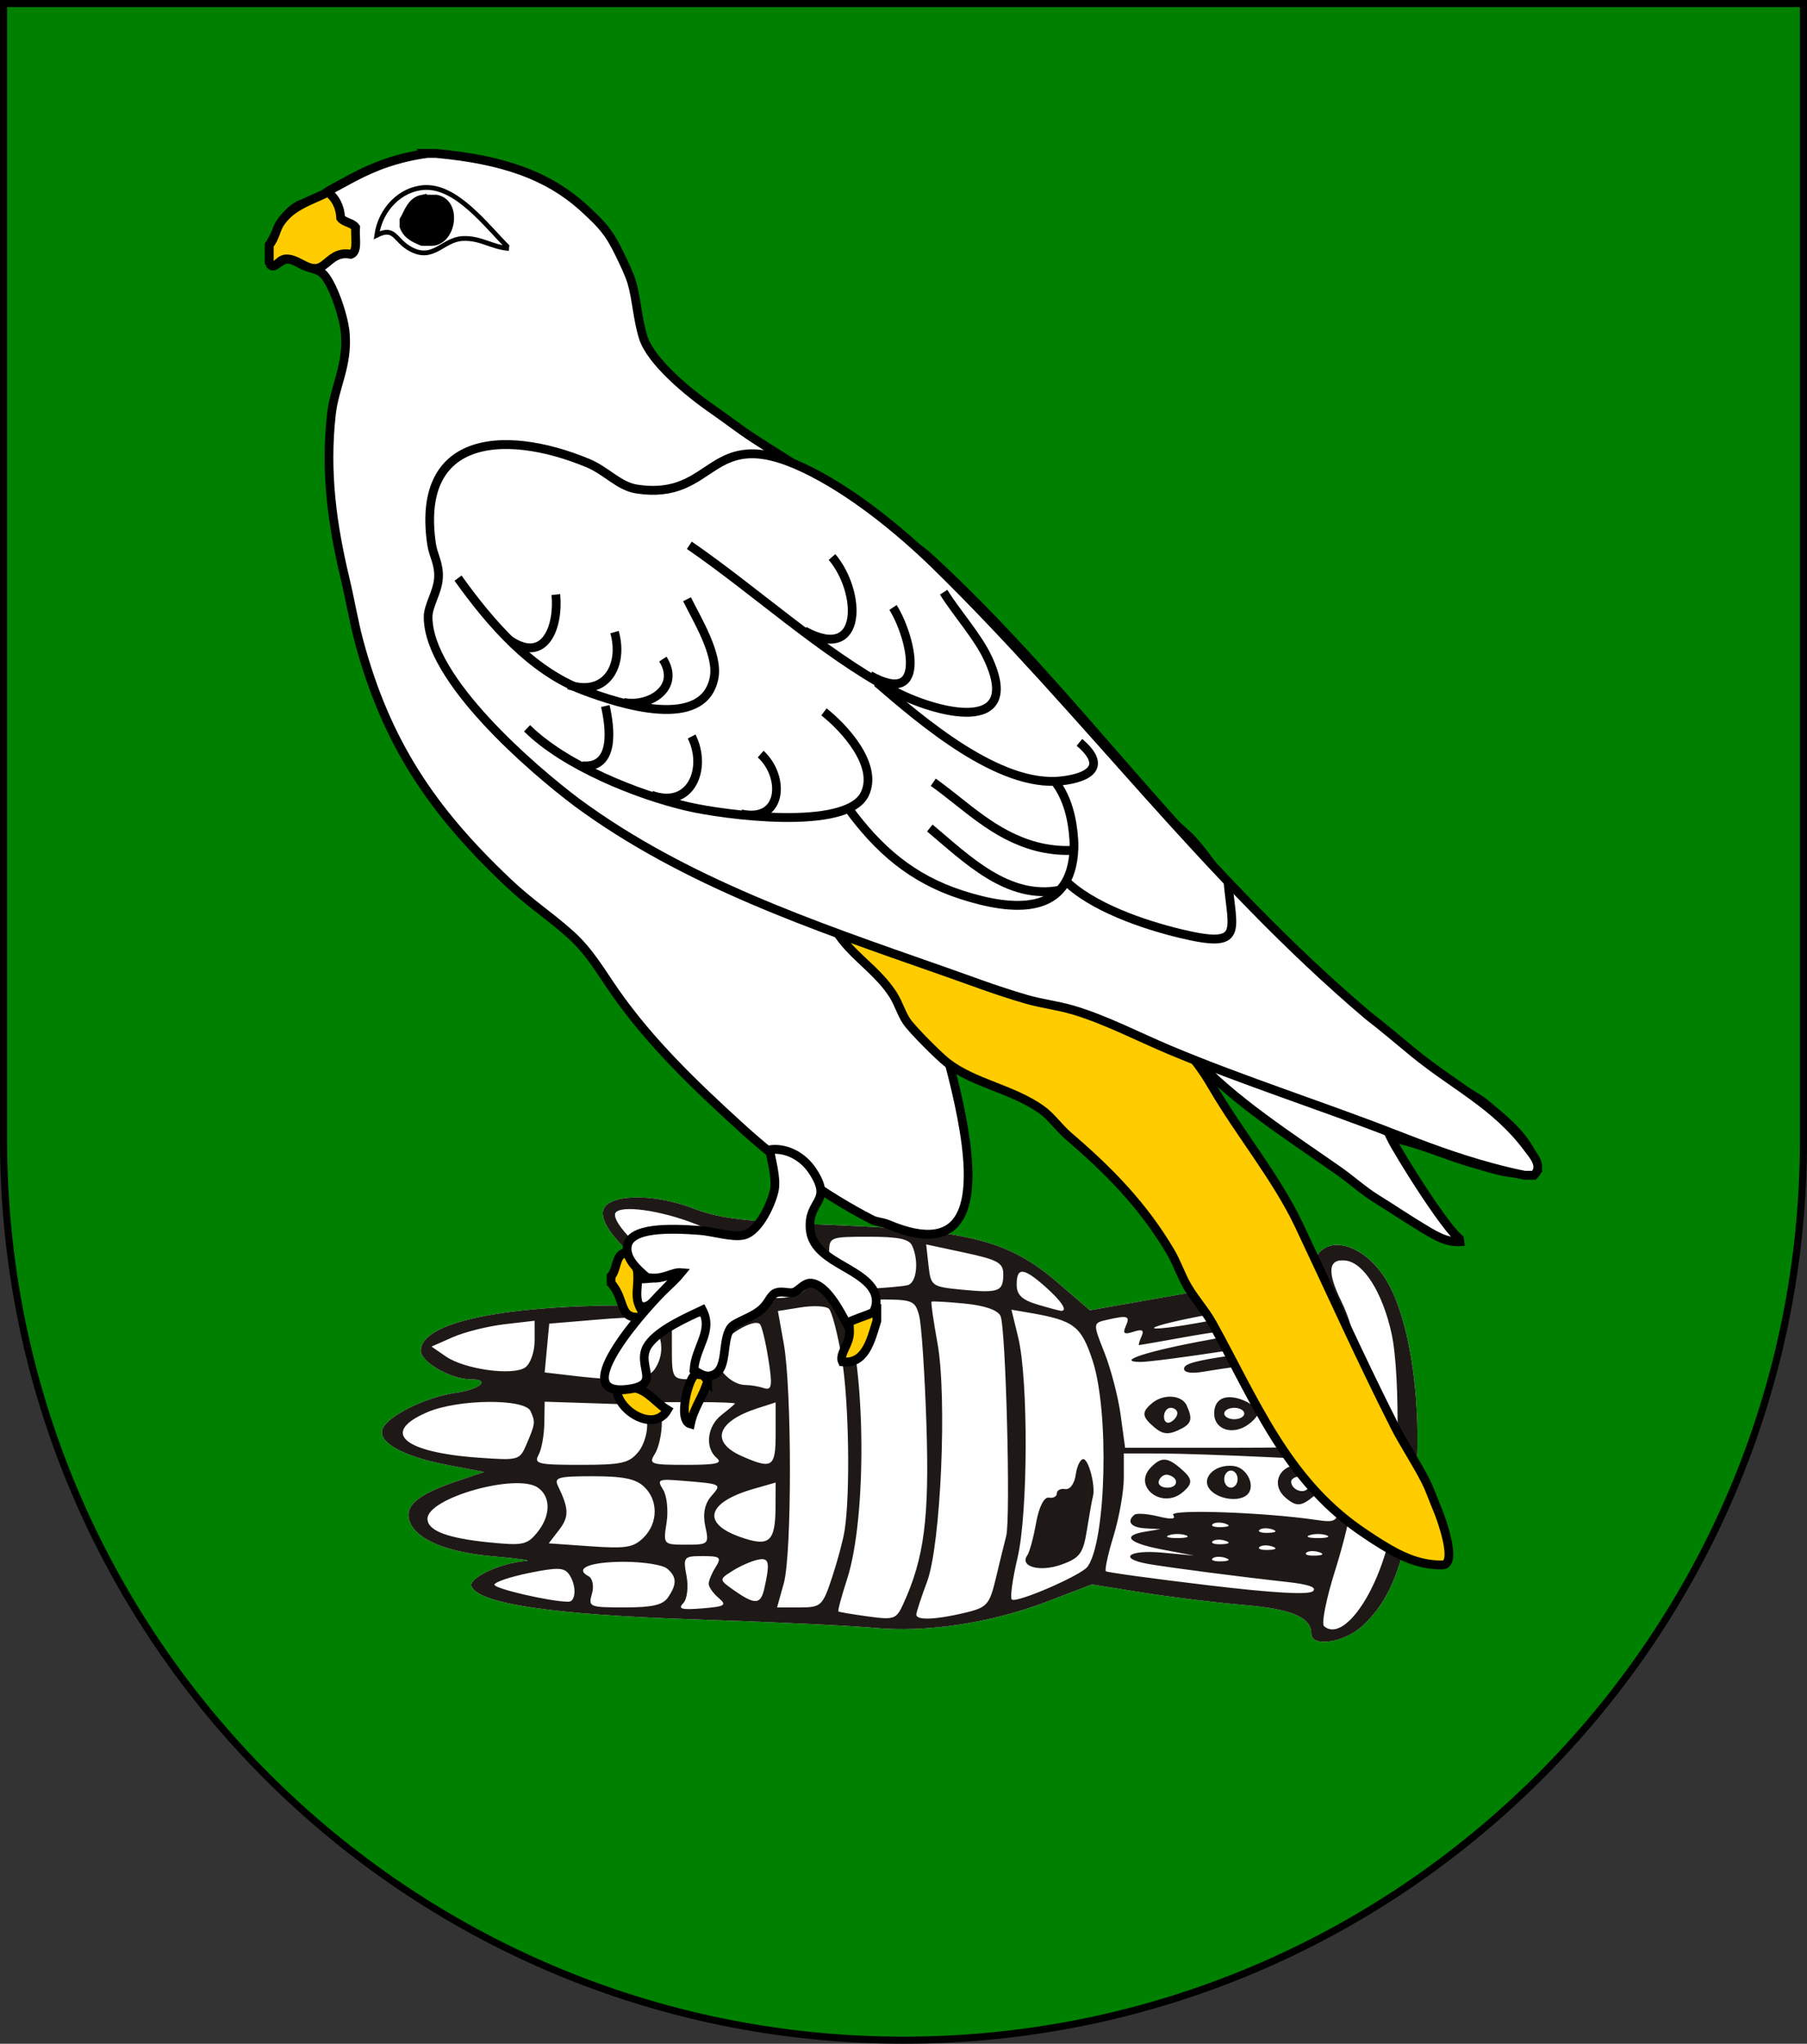 <?xml version="1.0" encoding="UTF-8" standalone="no"?>
<!-- Created with Inkscape (http://www.inkscape.org/) -->

<svg
   xmlns:dc="http://purl.org/dc/elements/1.1/"
   xmlns:cc="http://creativecommons.org/ns#"
   xmlns:rdf="http://www.w3.org/1999/02/22-rdf-syntax-ns#"
   xmlns:svg="http://www.w3.org/2000/svg"
   xmlns="http://www.w3.org/2000/svg"
   xmlns:sodipodi="http://sodipodi.sourceforge.net/DTD/sodipodi-0.dtd"
   xmlns:inkscape="http://www.inkscape.org/namespaces/inkscape"
   width="763"
   height="863"
   id="svg2"
   version="1.1"
   inkscape:version="0.92.4 (5da689c313, 2019-01-14)"
   sodipodi:docname="Falkenritter_Orden.svg">
  <rect width="100%" height="100%" fill="#333333" stroke="none"/>
  <defs
     id="defs4">
    <inkscape:perspective
       sodipodi:type="inkscape:persp3d"
       inkscape:vp_x="0 : 526.18109 : 1"
       inkscape:vp_y="0 : 1000 : 0"
       inkscape:vp_z="744.09448 : 526.18109 : 1"
       inkscape:persp3d-origin="372.04724 : 350.78739 : 1"
       id="perspective10" />
    <inkscape:perspective
       id="perspective2828"
       inkscape:persp3d-origin="0.5 : 0.33333333 : 1"
       inkscape:vp_z="1 : 0.5 : 1"
       inkscape:vp_y="0 : 1000 : 0"
       inkscape:vp_x="0 : 0.5 : 1"
       sodipodi:type="inkscape:persp3d" />
    <inkscape:perspective
       id="perspective2828-7"
       inkscape:persp3d-origin="0.5 : 0.33333333 : 1"
       inkscape:vp_z="1 : 0.5 : 1"
       inkscape:vp_y="0 : 1000 : 0"
       inkscape:vp_x="0 : 0.5 : 1"
       sodipodi:type="inkscape:persp3d" />
    <inkscape:perspective
       id="perspective3640"
       inkscape:persp3d-origin="0.5 : 0.33333333 : 1"
       inkscape:vp_z="1 : 0.5 : 1"
       inkscape:vp_y="0 : 1000 : 0"
       inkscape:vp_x="0 : 0.5 : 1"
       sodipodi:type="inkscape:persp3d" />
    <inkscape:perspective
       id="perspective3670"
       inkscape:persp3d-origin="0.5 : 0.33333333 : 1"
       inkscape:vp_z="1 : 0.5 : 1"
       inkscape:vp_y="0 : 1000 : 0"
       inkscape:vp_x="0 : 0.5 : 1"
       sodipodi:type="inkscape:persp3d" />
    <inkscape:perspective
       id="perspective3693"
       inkscape:persp3d-origin="0.5 : 0.33333333 : 1"
       inkscape:vp_z="1 : 0.5 : 1"
       inkscape:vp_y="0 : 1000 : 0"
       inkscape:vp_x="0 : 0.5 : 1"
       sodipodi:type="inkscape:persp3d" />
    <inkscape:perspective
       id="perspective3720"
       inkscape:persp3d-origin="0.5 : 0.33333333 : 1"
       inkscape:vp_z="1 : 0.5 : 1"
       inkscape:vp_y="0 : 1000 : 0"
       inkscape:vp_x="0 : 0.5 : 1"
       sodipodi:type="inkscape:persp3d" />
    <inkscape:perspective
       id="perspective3747"
       inkscape:persp3d-origin="0.5 : 0.33333333 : 1"
       inkscape:vp_z="1 : 0.5 : 1"
       inkscape:vp_y="0 : 1000 : 0"
       inkscape:vp_x="0 : 0.5 : 1"
       sodipodi:type="inkscape:persp3d" />
    <inkscape:perspective
       id="perspective3763"
       inkscape:persp3d-origin="0.5 : 0.33333333 : 1"
       inkscape:vp_z="1 : 0.5 : 1"
       inkscape:vp_y="0 : 1000 : 0"
       inkscape:vp_x="0 : 0.5 : 1"
       sodipodi:type="inkscape:persp3d" />
    <inkscape:perspective
       id="perspective3792"
       inkscape:persp3d-origin="0.5 : 0.33333333 : 1"
       inkscape:vp_z="1 : 0.5 : 1"
       inkscape:vp_y="0 : 1000 : 0"
       inkscape:vp_x="0 : 0.5 : 1"
       sodipodi:type="inkscape:persp3d" />
    <inkscape:perspective
       id="perspective3814"
       inkscape:persp3d-origin="0.5 : 0.33333333 : 1"
       inkscape:vp_z="1 : 0.5 : 1"
       inkscape:vp_y="0 : 1000 : 0"
       inkscape:vp_x="0 : 0.5 : 1"
       sodipodi:type="inkscape:persp3d" />
    <inkscape:perspective
       id="perspective3841"
       inkscape:persp3d-origin="0.5 : 0.33333333 : 1"
       inkscape:vp_z="1 : 0.5 : 1"
       inkscape:vp_y="0 : 1000 : 0"
       inkscape:vp_x="0 : 0.5 : 1"
       sodipodi:type="inkscape:persp3d" />
    <inkscape:perspective
       id="perspective3841-5"
       inkscape:persp3d-origin="0.5 : 0.33333333 : 1"
       inkscape:vp_z="1 : 0.5 : 1"
       inkscape:vp_y="0 : 1000 : 0"
       inkscape:vp_x="0 : 0.5 : 1"
       sodipodi:type="inkscape:persp3d" />
    <inkscape:perspective
       id="perspective3872"
       inkscape:persp3d-origin="0.5 : 0.33333333 : 1"
       inkscape:vp_z="1 : 0.5 : 1"
       inkscape:vp_y="0 : 1000 : 0"
       inkscape:vp_x="0 : 0.5 : 1"
       sodipodi:type="inkscape:persp3d" />
    <inkscape:perspective
       id="perspective3898"
       inkscape:persp3d-origin="0.5 : 0.33333333 : 1"
       inkscape:vp_z="1 : 0.5 : 1"
       inkscape:vp_y="0 : 1000 : 0"
       inkscape:vp_x="0 : 0.5 : 1"
       sodipodi:type="inkscape:persp3d" />
    <inkscape:perspective
       id="perspective3920"
       inkscape:persp3d-origin="0.5 : 0.33333333 : 1"
       inkscape:vp_z="1 : 0.5 : 1"
       inkscape:vp_y="0 : 1000 : 0"
       inkscape:vp_x="0 : 0.5 : 1"
       sodipodi:type="inkscape:persp3d" />
    <inkscape:perspective
       id="perspective2860"
       inkscape:persp3d-origin="0.5 : 0.33333333 : 1"
       inkscape:vp_z="1 : 0.5 : 1"
       inkscape:vp_y="0 : 1000 : 0"
       inkscape:vp_x="0 : 0.5 : 1"
       sodipodi:type="inkscape:persp3d" />
    <inkscape:perspective
       id="perspective3672"
       inkscape:persp3d-origin="0.5 : 0.33333333 : 1"
       inkscape:vp_z="1 : 0.5 : 1"
       inkscape:vp_y="0 : 1000 : 0"
       inkscape:vp_x="0 : 0.5 : 1"
       sodipodi:type="inkscape:persp3d" />
    <inkscape:perspective
       id="perspective3695"
       inkscape:persp3d-origin="0.5 : 0.33333333 : 1"
       inkscape:vp_z="1 : 0.5 : 1"
       inkscape:vp_y="0 : 1000 : 0"
       inkscape:vp_x="0 : 0.5 : 1"
       sodipodi:type="inkscape:persp3d" />
    <inkscape:perspective
       id="perspective3261"
       inkscape:persp3d-origin="0.5 : 0.33333333 : 1"
       inkscape:vp_z="1 : 0.5 : 1"
       inkscape:vp_y="0 : 1000 : 0"
       inkscape:vp_x="0 : 0.5 : 1"
       sodipodi:type="inkscape:persp3d" />
    <inkscape:perspective
       id="perspective2828-1"
       inkscape:persp3d-origin="0.5 : 0.33333333 : 1"
       inkscape:vp_z="1 : 0.5 : 1"
       inkscape:vp_y="0 : 1000 : 0"
       inkscape:vp_x="0 : 0.5 : 1"
       sodipodi:type="inkscape:persp3d" />
    <inkscape:perspective
       id="perspective3652"
       inkscape:persp3d-origin="0.5 : 0.33333333 : 1"
       inkscape:vp_z="1 : 0.5 : 1"
       inkscape:vp_y="0 : 1000 : 0"
       inkscape:vp_x="0 : 0.5 : 1"
       sodipodi:type="inkscape:persp3d" />
    <inkscape:perspective
       id="perspective3652-2"
       inkscape:persp3d-origin="0.5 : 0.33333333 : 1"
       inkscape:vp_z="1 : 0.5 : 1"
       inkscape:vp_y="0 : 1000 : 0"
       inkscape:vp_x="0 : 0.5 : 1"
       sodipodi:type="inkscape:persp3d" />
    <inkscape:perspective
       id="perspective3652-5"
       inkscape:persp3d-origin="0.5 : 0.33333333 : 1"
       inkscape:vp_z="1 : 0.5 : 1"
       inkscape:vp_y="0 : 1000 : 0"
       inkscape:vp_x="0 : 0.5 : 1"
       sodipodi:type="inkscape:persp3d" />
    <inkscape:perspective
       id="perspective3727"
       inkscape:persp3d-origin="0.5 : 0.33333333 : 1"
       inkscape:vp_z="1 : 0.5 : 1"
       inkscape:vp_y="0 : 1000 : 0"
       inkscape:vp_x="0 : 0.5 : 1"
       sodipodi:type="inkscape:persp3d" />
    <inkscape:perspective
       id="perspective3843"
       inkscape:persp3d-origin="0.5 : 0.33333333 : 1"
       inkscape:vp_z="1 : 0.5 : 1"
       inkscape:vp_y="0 : 1000 : 0"
       inkscape:vp_x="0 : 0.5 : 1"
       sodipodi:type="inkscape:persp3d" />
    <inkscape:perspective
       id="perspective3970"
       inkscape:persp3d-origin="0.5 : 0.33333333 : 1"
       inkscape:vp_z="1 : 0.5 : 1"
       inkscape:vp_y="0 : 1000 : 0"
       inkscape:vp_x="0 : 0.5 : 1"
       sodipodi:type="inkscape:persp3d" />
    <inkscape:perspective
       id="perspective4007"
       inkscape:persp3d-origin="0.5 : 0.33333333 : 1"
       inkscape:vp_z="1 : 0.5 : 1"
       inkscape:vp_y="0 : 1000 : 0"
       inkscape:vp_x="0 : 0.5 : 1"
       sodipodi:type="inkscape:persp3d" />
    <inkscape:perspective
       id="perspective4062"
       inkscape:persp3d-origin="0.5 : 0.33333333 : 1"
       inkscape:vp_z="1 : 0.5 : 1"
       inkscape:vp_y="0 : 1000 : 0"
       inkscape:vp_x="0 : 0.5 : 1"
       sodipodi:type="inkscape:persp3d" />
    <inkscape:perspective
       id="perspective4153"
       inkscape:persp3d-origin="0.5 : 0.33333333 : 1"
       inkscape:vp_z="1 : 0.5 : 1"
       inkscape:vp_y="0 : 1000 : 0"
       inkscape:vp_x="0 : 0.5 : 1"
       sodipodi:type="inkscape:persp3d" />
    <inkscape:perspective
       id="perspective4316"
       inkscape:persp3d-origin="0.5 : 0.33333333 : 1"
       inkscape:vp_z="1 : 0.5 : 1"
       inkscape:vp_y="0 : 1000 : 0"
       inkscape:vp_x="0 : 0.5 : 1"
       sodipodi:type="inkscape:persp3d" />
    <inkscape:perspective
       id="perspective4316-9"
       inkscape:persp3d-origin="0.5 : 0.33333333 : 1"
       inkscape:vp_z="1 : 0.5 : 1"
       inkscape:vp_y="0 : 1000 : 0"
       inkscape:vp_x="0 : 0.5 : 1"
       sodipodi:type="inkscape:persp3d" />
    <inkscape:perspective
       id="perspective2898"
       inkscape:persp3d-origin="0.5 : 0.33333333 : 1"
       inkscape:vp_z="1 : 0.5 : 1"
       inkscape:vp_y="0 : 1000 : 0"
       inkscape:vp_x="0 : 0.5 : 1"
       sodipodi:type="inkscape:persp3d" />
    <inkscape:perspective
       id="perspective3337"
       inkscape:persp3d-origin="0.5 : 0.33333333 : 1"
       inkscape:vp_z="1 : 0.5 : 1"
       inkscape:vp_y="0 : 1000 : 0"
       inkscape:vp_x="0 : 0.5 : 1"
       sodipodi:type="inkscape:persp3d" />
    <inkscape:perspective
       id="perspective3373"
       inkscape:persp3d-origin="0.5 : 0.33333333 : 1"
       inkscape:vp_z="1 : 0.5 : 1"
       inkscape:vp_y="0 : 1000 : 0"
       inkscape:vp_x="0 : 0.5 : 1"
       sodipodi:type="inkscape:persp3d" />
    <inkscape:perspective
       id="perspective3191"
       inkscape:persp3d-origin="0.5 : 0.33333333 : 1"
       inkscape:vp_z="1 : 0.5 : 1"
       inkscape:vp_y="0 : 1000 : 0"
       inkscape:vp_x="0 : 0.5 : 1"
       sodipodi:type="inkscape:persp3d" />
    <inkscape:perspective
       id="perspective3606"
       inkscape:persp3d-origin="0.5 : 0.33333333 : 1"
       inkscape:vp_z="1 : 0.5 : 1"
       inkscape:vp_y="0 : 1000 : 0"
       inkscape:vp_x="0 : 0.5 : 1"
       sodipodi:type="inkscape:persp3d" />
    <inkscape:perspective
       id="perspective5054"
       inkscape:persp3d-origin="0.5 : 0.33333333 : 1"
       inkscape:vp_z="1 : 0.5 : 1"
       inkscape:vp_y="0 : 1000 : 0"
       inkscape:vp_x="0 : 0.5 : 1"
       sodipodi:type="inkscape:persp3d" />
    <inkscape:perspective
       id="perspective5466"
       inkscape:persp3d-origin="0.5 : 0.33333333 : 1"
       inkscape:vp_z="1 : 0.5 : 1"
       inkscape:vp_y="0 : 1000 : 0"
       inkscape:vp_x="0 : 0.5 : 1"
       sodipodi:type="inkscape:persp3d" />
    <inkscape:perspective
       id="perspective5466-3"
       inkscape:persp3d-origin="0.5 : 0.33333333 : 1"
       inkscape:vp_z="1 : 0.5 : 1"
       inkscape:vp_y="0 : 1000 : 0"
       inkscape:vp_x="0 : 0.5 : 1"
       sodipodi:type="inkscape:persp3d" />
    <inkscape:perspective
       id="perspective6147"
       inkscape:persp3d-origin="0.5 : 0.33333333 : 1"
       inkscape:vp_z="1 : 0.5 : 1"
       inkscape:vp_y="0 : 1000 : 0"
       inkscape:vp_x="0 : 0.5 : 1"
       sodipodi:type="inkscape:persp3d" />
    <inkscape:perspective
       id="perspective6821"
       inkscape:persp3d-origin="0.5 : 0.33333333 : 1"
       inkscape:vp_z="1 : 0.5 : 1"
       inkscape:vp_y="0 : 1000 : 0"
       inkscape:vp_x="0 : 0.5 : 1"
       sodipodi:type="inkscape:persp3d" />
  </defs>
  <sodipodi:namedview
     id="base"
     pagecolor="#ffffff"
     bordercolor="#666666"
     borderopacity="1.0"
     inkscape:pageopacity="0.0"
     inkscape:pageshadow="2"
     inkscape:zoom="0.7"
     inkscape:cx="744.38692"
     inkscape:cy="488.17149"
     inkscape:document-units="px"
     inkscape:current-layer="g4882"
     showgrid="true"
     inkscape:window-width="1920"
     inkscape:window-height="1001"
     inkscape:window-x="-9"
     inkscape:window-y="-9"
     inkscape:window-maximized="1"
     inkscape:snap-bbox="true"
     inkscape:bbox-paths="true"
     inkscape:bbox-nodes="true"
     inkscape:snap-bbox-midpoints="true"
     inkscape:snap-bbox-edge-midpoints="true"
     inkscape:object-paths="true"
     inkscape:snap-intersection-paths="true"
     inkscape:object-nodes="true"
     inkscape:snap-smooth-nodes="true"
     inkscape:snap-midpoints="true"
     inkscape:snap-center="true"
     inkscape:snap-object-midpoints="true"
     inkscape:snap-text-baseline="true"
     inkscape:snap-page="true">
    <inkscape:grid
       type="xygrid"
       id="grid2816"
       empspacing="5"
       visible="true"
       enabled="true"
       snapvisiblegridlinesonly="true" />
  </sodipodi:namedview>
  <g
     inkscape:label="Ebene 1"
     inkscape:groupmode="layer"
     id="layer1"
     transform="translate(-1.644,-192.036)">
    <path
       style="fill:#008000;fill-opacity:1;stroke:#000000;stroke-width:3;stroke-miterlimit:4;stroke-opacity:1;stroke-dasharray:none"
       d="m 3.144,193.536 0,480 c 0,209.868 170.132,380 380,380 209.868,0 380,-170.132 380,-380 l 0,-480 -760,0 z"
       id="path2850" />
    <g
       style="display:inline"
       id="g12924"
       transform="matrix(1.739,0,0,1.356,-126.135,501.497)">
      <g
         style="display:inline"
         inkscape:label="Fond écu"
         id="layer3-6" />
      <g
         style="display:inline"
         inkscape:label="Meubles"
         id="layer4-8">
        <g
           transform="matrix(0,-0.521,0.515,0,163.113,85.727)"
           id="g3231">
          <path
             inkscape:connector-curvature="0"
             id="path3235"
             d="m -312.172,489.977 c -28.826,-5.001 -44.702,-11.031 -57.13,-21.697 -10.048,-8.624 -12.918,-24.099 -4.469,-24.099 9.723,0 14.687,-9.342 17.087,-32.153 1.336,-12.698 4.634,-33.918 7.329,-47.154 l 4.901,-24.067 -10.203,-21.06 c -12.895,-26.617 -18.713,-56.978 -15.706,-81.968 1.277,-10.613 3.538,-48.417 5.024,-84.008 2.796,-66.958 9.293,-101.832 19.657,-105.515 4.967,-1.765 14.225,13.847 15.246,25.709 0.266,3.094 1.544,-4.017 2.84,-15.802 2.54,-23.101 11.086,-37.851 22.881,-39.49 8.208,-1.141 14.582,5.436 21.942,22.64 l 5.539,12.948 4.253,-17.598 c 5.054,-20.914 13.785,-33.09 21.708,-30.275 7.873,2.798 18.923,20.641 21.385,34.532 2.044,11.535 8.044,16.715 8.044,6.946 0,-9.315 10.298,-23.518 17.052,-23.518 16.662,0 26.941,36.937 27.135,97.506 l 0.125,39.108 12.198,-17.012 c 14.214,-19.823 34.021,-35.028 43.922,-33.715 10.315,1.368 11.171,23.225 1.672,42.677 -6.091,12.473 -7.808,24.019 -9.984,67.147 -3.198,63.385 -9.192,81.575 -34.53,104.794 l -16.323,14.959 10.03,45.082 c 5.517,24.795 10.036,48.124 10.044,51.842 0.009,4.489 2.75,7.396 8.16,8.653 17.505,4.069 12.963,22.148 -8.351,33.242 -28.481,14.824 -100.389,20.21 -151.477,11.346 z"
             style="fill:#fefefe" />
          <path
             inkscape:connector-curvature="0"
             id="path3233"
             d="m -312.172,489.977 c -28.826,-5.001 -44.702,-11.031 -57.13,-21.697 -10.048,-8.624 -12.918,-24.099 -4.469,-24.099 9.723,0 14.687,-9.342 17.087,-32.153 1.336,-12.698 4.634,-33.918 7.329,-47.154 l 4.901,-24.067 -10.203,-21.06 c -12.895,-26.617 -18.713,-56.978 -15.706,-81.968 1.277,-10.613 3.538,-48.417 5.024,-84.008 2.796,-66.958 9.293,-101.832 19.657,-105.515 4.967,-1.765 14.225,13.847 15.246,25.709 0.266,3.094 1.544,-4.017 2.84,-15.802 2.54,-23.101 11.086,-37.851 22.881,-39.49 8.208,-1.141 14.582,5.436 21.942,22.64 l 5.539,12.948 4.253,-17.598 c 5.054,-20.914 13.785,-33.09 21.708,-30.275 7.873,2.798 18.923,20.641 21.385,34.532 2.044,11.535 8.044,16.715 8.044,6.946 0,-9.315 10.298,-23.518 17.052,-23.518 16.662,0 26.941,36.937 27.135,97.506 l 0.125,39.108 12.198,-17.012 c 14.214,-19.823 34.021,-35.028 43.922,-33.715 10.315,1.368 11.171,23.225 1.672,42.677 -6.091,12.473 -7.808,24.019 -9.984,67.147 -3.198,63.385 -9.192,81.575 -34.53,104.794 l -16.323,14.959 10.03,45.082 c 5.517,24.795 10.036,48.124 10.044,51.842 0.009,4.489 2.75,7.396 8.16,8.653 17.505,4.069 12.963,22.148 -8.351,33.242 -28.481,14.824 -100.389,20.21 -151.477,11.346 z m 117.878,-7.966 c 24.376,-4.281 42.057,-13.057 43.415,-21.548 1.326,-8.29 -6.562,-8.989 -24.241,-2.148 -35.91,13.895 -98.04,12.769 -161.116,-2.919 -16.76,-4.169 -31.674,-6.504 -33.142,-5.19 -9.282,8.312 15.568,23.375 50.009,30.313 25.094,5.055 99.718,5.945 125.075,1.492 z m -14.761,-23.369 c 1.95,-1.806 -2.986,-40.882 -8.233,-65.175 -1.225,-5.67 -0.573,-9.262 1.68,-9.262 3.85,0 5.676,7.026 12.696,48.847 2.339,13.933 4.404,20.957 4.59,15.609 0.185,-5.348 -2.707,-25.235 -6.428,-44.193 -3.721,-18.958 -6.742,-37.309 -6.714,-40.782 0.102,-12.427 6.607,3.417 13.235,32.235 3.509,15.258 6.507,24.19 6.662,19.849 0.155,-4.34 -1.992,-17.834 -4.772,-29.987 -2.78,-12.152 -5.054,-22.406 -5.054,-22.786 0,-0.38 2.318,0.133 5.152,1.139 3.836,1.363 4.555,0.392 2.817,-3.804 -1.811,-4.37 -1.054,-5.179 3.37,-3.607 6.152,2.186 6.633,1.014 3.714,-9.052 -1.876,-6.468 -2.098,-6.479 -19.551,-1.008 -9.71,3.044 -26.474,6.483 -37.255,7.641 l -19.602,2.107 v 51.511 c 0,38.153 1.105,51.974 4.261,53.296 5.405,2.264 46.518,0.118 49.432,-2.581 z m -41.051,-10.119 c -7.789,-7.214 2.403,-21.848 12.675,-18.198 8.349,2.967 5.753,18.313 -3.301,19.513 -3.827,0.507 -8.045,-0.085 -9.374,-1.315 z m 11.218,-9.263 c 0,-2.707 -1.534,-4.043 -3.409,-2.97 -1.875,1.073 -3.409,3.288 -3.409,4.921 0,1.634 1.534,2.97 3.409,2.97 1.875,0 3.409,-2.215 3.409,-4.921 z m -10.09,-24.915 c -6.535,-7.292 -2.911,-15.935 6.681,-15.935 5.403,0 8.852,2.038 9.608,5.676 1.18,5.675 -4.754,14.842 -9.608,14.842 -1.416,0 -4.422,-2.062 -6.681,-4.583 z m 10.09,-6.465 c 0,-2.604 -1.534,-4.735 -3.409,-4.735 -1.875,0 -3.409,2.131 -3.409,4.735 0,2.604 1.534,4.735 3.409,4.735 1.875,0 3.409,-2.131 3.409,-4.735 z m -13.508,-26.612 c -2.658,-4.6 -2.21,-7.309 1.828,-11.048 6.422,-5.947 9.017,-6.157 14.407,-1.166 5.775,5.348 5.078,14.126 -1.301,16.392 -8.573,3.047 -11.18,2.317 -14.933,-4.178 z m 13.508,-3.376 c 0,-1.736 -2.391,-3.157 -5.314,-3.157 -2.923,0 -4.366,1.42 -3.207,3.157 1.159,1.736 3.55,3.157 5.314,3.157 1.764,0 3.207,-1.42 3.207,-3.157 z m -29.509,46.56 c 1.215,-19.532 2.217,-42.97 2.225,-52.084 l 0.015,-16.572 h -14.623 c -8.042,0 -23.599,-2.165 -34.571,-4.812 -10.972,-2.647 -20.519,-4.284 -21.215,-3.639 -0.697,0.645 -4.439,22.155 -8.315,47.799 -4.71,31.159 -5.915,47.676 -3.631,49.791 2.283,2.115 4.124,-1.936 5.55,-12.21 2.996,-21.595 8.451,-54.801 10.693,-65.092 3.239,-14.866 8.716,-9.797 6.82,6.313 l -1.764,14.994 3.629,-14.994 c 3.896,-16.099 8.326,-19.363 10.711,-7.892 l 1.477,7.102 0.464,-7.102 c 0.446,-6.818 3.97,-9.117 8.106,-5.287 1.078,0.999 0.666,5.998 -0.917,11.109 -1.989,6.423 -1.745,8.645 0.79,7.194 3.591,-2.055 1.654,42.831 -2.902,67.255 -1.763,9.449 -1.205,10.112 9.54,11.332 28.016,3.182 25.466,6.215 27.919,-33.205 z m -22.928,21.223 c -6.583,-6.096 -6.833,-8.475 -1.418,-13.489 10.097,-9.351 25.03,0.41 17.512,11.447 -4.888,7.177 -9.867,7.808 -16.094,2.042 z m 11.534,-6.229 c 0,-2.604 -1.443,-4.735 -3.207,-4.735 -4.298,0 -7.377,4.929 -4.653,7.451 3.839,3.555 7.861,2.165 7.861,-2.716 z m -11.218,-25.646 c -4.108,-3.804 -2.671,-12.843 2.697,-16.968 6.836,-5.254 16.075,1.539 14.651,10.772 -1.008,6.534 -12.537,10.652 -17.348,6.197 z m 14.627,-7.499 c 0,-1.736 -2.301,-3.157 -5.113,-3.157 -2.812,0 -5.113,1.42 -5.113,3.157 0,1.736 2.301,3.157 5.113,3.157 2.812,0 5.113,-1.42 5.113,-3.157 z m -12.953,-22.728 c -10.482,-9.707 3.413,-23.794 14.821,-15.026 6.319,4.856 6.235,7.703 -0.407,13.854 -6.429,5.953 -9.023,6.165 -14.414,1.172 z m 10.396,-6.997 c 0.469,-1.591 -1.065,-3.485 -3.409,-4.209 -2.343,-0.723 -4.261,1.052 -4.261,3.946 0,5.345 6.111,5.555 7.669,0.263 z m 90.213,55.767 c -0.781,-4.774 -1.42,-0.868 -1.42,8.681 0,9.549 0.639,13.455 1.42,8.681 0.781,-4.774 0.781,-12.587 0,-17.361 z m -126.302,11.048 c -0.946,-2.17 -1.719,-0.395 -1.719,3.946 0,4.34 0.774,6.116 1.719,3.946 0.946,-2.17 0.946,-5.721 0,-7.892 z m -10.424,-1.513 c -1.133,-1.049 -1.938,0.815 -1.79,4.143 0.164,3.677 0.971,4.425 2.059,1.907 0.985,-2.279 0.864,-5.001 -0.269,-6.05 z m 142.686,-44.33 c -3.242,-14.363 -6.963,-26.726 -8.269,-27.473 -1.306,-0.748 0.394,10.293 3.778,24.536 3.384,14.242 6.419,30.866 6.745,36.943 0.577,10.774 0.63,10.813 2.116,1.578 0.838,-5.208 -1.128,-21.221 -4.37,-35.584 z m -139.278,22.234 c -1.133,-1.049 -1.938,0.815 -1.79,4.143 0.164,3.677 0.971,4.425 2.059,1.907 0.985,-2.279 0.864,-5.001 -0.269,-6.05 z m 10.226,0 c -1.133,-1.049 -1.938,0.815 -1.79,4.143 0.164,3.677 0.971,4.425 2.059,1.907 0.985,-2.279 0.864,-5.001 -0.269,-6.05 z m -17.043,-22.096 c -1.133,-1.049 -1.938,0.815 -1.79,4.143 0.164,3.677 0.971,4.425 2.059,1.907 0.985,-2.279 0.864,-5.001 -0.269,-6.05 z m 10.226,0 c -1.133,-1.049 -1.938,0.815 -1.79,4.143 0.164,3.677 0.971,4.425 2.059,1.907 0.985,-2.279 0.864,-5.001 -0.269,-6.05 z m 10.226,0 c -1.133,-1.049 -1.938,0.815 -1.79,4.143 0.164,3.677 0.971,4.425 2.059,1.907 0.985,-2.279 0.864,-5.001 -0.269,-6.05 z m -6.619,-20.584 c -0.946,-2.17 -1.719,-0.395 -1.719,3.946 0,4.34 0.774,6.116 1.719,3.946 0.946,-2.17 0.946,-5.721 0,-7.892 z m 104.323,-36.002 c 20.857,-5.419 24.068,-8.774 28.658,-29.94 l 1.807,-8.334 -16.542,3.175 c -25.266,4.849 -105.154,4.663 -131.736,-0.307 -12.739,-2.382 -23.962,-3.588 -24.942,-2.681 -2.35,2.177 14.446,32.74 19.62,35.701 15.345,8.783 92.744,10.283 123.134,2.386 z m -81.323,0.118 c -1.706,-0.39 -10.509,-1.635 -19.562,-2.767 -14.369,-1.796 -17.039,-3.332 -21.014,-12.086 -4.633,-10.204 -1.199,-19.942 5.65,-16.022 1.757,1.005 10.403,2.847 19.213,4.093 9.616,1.359 15.679,3.769 15.167,6.029 -0.469,2.07 0.682,3.764 2.556,3.764 1.875,0 3.025,1.776 2.556,3.946 -0.479,2.219 3.249,4.383 8.522,4.945 5.156,0.549 9.374,2.164 9.374,3.588 0,2.564 -16.491,5.876 -22.463,4.511 z m 125.386,-22.314 c 11.705,-10.385 12.031,-13.614 1.372,-13.614 -6.12,0 -9.133,2.511 -11.93,9.941 -2.058,5.468 -3.742,10.439 -3.742,11.048 0,3.167 5.775,0.189 14.3,-7.375 z m -17.277,-21.253 c 3.548,-1.413 6.198,-7.539 7.36,-17.013 0.998,-8.143 1.497,-15.111 1.107,-15.485 -0.389,-0.373 -11.37,0.865 -24.403,2.752 -32.249,4.669 -120.863,1.649 -142.996,-4.873 -9.374,-2.762 -18.193,-5.038 -19.599,-5.057 -3.544,-0.047 -3.163,8.866 0.97,22.645 3.244,10.818 4.733,11.865 21.285,14.963 9.788,1.832 20.864,3.976 24.614,4.764 10.362,2.178 125.333,-0.177 131.663,-2.697 z m 37.761,-16.856 4.946,-18.182 -12.64,1.116 c -12.293,1.086 -12.69,1.52 -14.429,15.811 -2.117,17.393 -1.142,19.437 9.277,19.437 6.775,0 8.605,-2.59 12.847,-18.182 z m -37.341,-21.536 c 8.808,-1.93 9.374,-3.092 9.374,-19.26 0,-14.913 -0.795,-16.986 -5.965,-15.552 -35.207,9.763 -124.403,10.27 -161.052,0.916 -10.309,-2.631 -19.058,-4.492 -19.443,-4.135 -0.385,0.357 -1.728,6.601 -2.984,13.875 -2.151,12.458 -1.715,13.431 7.513,16.748 27.461,9.87 51.376,12.306 106.942,10.893 30.933,-0.787 60.46,-2.355 65.616,-3.485 z m 41.477,-3.234 c 4.072,-1.447 5.392,-6.467 5.392,-20.518 0,-18.178 -0.214,-18.603 -9.374,-18.645 -5.156,-0.024 -12.441,-0.809 -16.191,-1.744 -6.324,-1.578 -6.743,-0.377 -5.788,16.615 0.566,10.074 1.668,20.092 2.449,22.262 1.496,4.156 14.394,5.27 23.511,2.03 z m -67.18,-33.192 c 14.606,-1.948 27.898,-4.683 29.539,-6.077 1.641,-1.395 2.004,-7.373 0.806,-13.286 l -2.178,-10.75 -19.553,2.764 c -27.264,3.854 -125.603,3.869 -143.115,0.021 l -14.487,-3.183 v 10.624 c 0,10.119 0.851,10.847 17.895,15.297 9.842,2.57 22.497,5.238 28.121,5.928 22.276,2.736 77.83,2.013 102.971,-1.34 z m 71.883,-33.549 c 1.014,-19.715 1.008,-19.729 -8.522,-19.772 -5.245,-0.024 -12.772,-0.847 -16.726,-1.83 -6.239,-1.551 -7.486,-0.076 -9.424,11.147 -4.225,24.468 1.333,31.745 23.431,30.678 10.097,-0.487 10.239,-0.741 11.241,-20.223 z m -149.961,-7.892 c -8.003,-22.037 -20.481,-24.923 -28.728,-6.644 -6.29,13.941 -3.231,16.783 18.144,16.855 l 14.309,0.048 -3.726,-10.259 z m 48.111,1.682 c -7.888,-19.214 -20.215,-22.387 -28.604,-7.363 -8.046,14.409 -6.753,15.94 13.463,15.94 h 18.663 z m 50.355,1.137 c 4.004,-3.708 -10.964,-20.969 -18.184,-20.969 -8.407,0 -18.256,7.645 -18.256,14.172 0,2.338 -0.836,6.269 -1.858,8.735 -1.54,3.715 1.437,4.07 17.36,2.069 10.57,-1.328 19.992,-3.132 20.937,-4.007 z m -140.937,-1.24 c -0.881,-3.038 -3.904,-8.365 -6.719,-11.837 -5.077,-6.262 -5.171,-6.253 -11.714,1.139 -8.52,9.626 -8.314,12.321 1.073,13.995 16.185,2.887 18.998,2.353 17.36,-3.296 z m 94.271,-27.62 v -17.361 h -12.154 c -6.685,0 -15.121,-1.47 -18.747,-3.268 -6.162,-3.054 -6.593,-2.084 -6.593,14.836 0,14.081 0.909,17.262 4.09,14.316 6.146,-5.691 19.008,-4.561 25.735,2.262 3.281,3.328 6.349,6.169 6.817,6.313 0.469,0.145 0.852,-7.55 0.852,-17.098 z m 51.13,2.367 6.9e-4,-14.994 h -18.738 c -18.224,0 -18.738,0.241 -18.748,8.792 -0.009,7.91 0.697,8.441 7.036,5.3 5.497,-2.724 8.909,-2.362 15.522,1.651 4.662,2.829 9.325,7.191 10.362,9.694 3.284,7.926 4.565,4.996 4.566,-10.443 z m -159.737,2.367 c 1.864,0 6.356,1.47 9.982,3.268 5.831,2.89 6.593,2.183 6.593,-6.115 0,-8.956 -0.541,-9.301 -11.901,-7.594 -6.546,0.984 -13.862,0.281 -16.259,-1.56 -3.44,-2.644 -4.09,-0.756 -3.089,8.964 1.115,10.831 1.871,11.755 6.276,7.675 2.755,-2.551 6.533,-4.638 8.398,-4.638 z m 61.68,-13.172 c 1.086,-10.618 0.63,-11.319 -5.408,-8.326 -3.626,1.797 -12.508,2.533 -19.736,1.635 -13.053,-1.621 -13.143,-1.558 -13.143,9.258 0,10.572 0.324,10.835 11.078,8.993 7.267,-1.245 13.423,-0.281 17.895,2.802 7.405,5.104 7.308,5.253 9.314,-14.363 z m 154.573,4.492 c 8.1,-17.503 10.311,-35.512 4.36,-35.512 -7.649,0 -27.905,17.225 -35.125,29.868 -7.714,13.508 -4.572,17.35 14.254,17.433 9.522,0.042 11.782,-1.572 16.51,-11.789 z m -207.176,-10.89 c 2.25,-2.083 4.09,-11.233 4.09,-20.332 0,-16.083 -3.967,-23.741 -8.658,-16.712 -1.271,1.905 -5.979,2.611 -10.461,1.57 -7.85,-1.825 -8.15,-1.259 -8.15,15.37 0,13.112 1.435,18.039 5.965,20.482 7.934,4.28 12.287,4.184 17.213,-0.378 z m 145.171,-6.615 c 5.228,-3.54 5.718,-7.108 3.65,-26.544 l -2.389,-22.454 -14.583,-1.077 -14.583,-1.077 -2.051,13.856 c -3.554,24.018 -2.471,34.531 3.914,37.975 8.258,4.454 18.867,4.177 26.04,-0.68 z m -96.185,-4.291 c 4.709,-3.946 6.233,-9.82 6.233,-24.012 0,-16.656 -0.677,-18.53 -5.965,-16.514 -13.432,5.121 -18.265,5.216 -26.014,0.514 l -8.131,-4.934 -1.74,19.561 c -1.498,16.836 -0.788,20.331 5.094,25.085 8.61,6.96 22.414,7.096 30.523,0.3 z m 49.821,-23.185 0.98,-23.675 -12.91,-0.158 c -7.101,-0.087 -15.595,-1.304 -18.875,-2.705 -5.377,-2.296 -5.965,-0.354 -5.965,19.708 0,19.487 0.954,22.88 7.669,27.278 4.218,2.762 12.271,4.619 17.895,4.125 l 10.226,-0.898 z M -338.157,94.102 c 3.89,-2.282 3.978,-5.514 0.512,-18.891 -2.299,-8.876 -5.434,-16.139 -6.967,-16.139 -2.425,0 -10.168,26.561 -10.168,34.878 0,3.742 10.342,3.836 16.623,0.152 z m 51.523,-14.483 c 8.943,-9.979 -6.057,-52.113 -18.552,-52.113 -7.134,0 -11.612,9.247 -14.145,29.209 -1.991,15.689 -1.467,17.715 5.799,22.428 9.947,6.452 21.36,6.654 26.897,0.475 z m 45.763,-3.523 c 7.647,-2.717 7.274,-34.036 -0.579,-48.581 -12.034,-22.291 -24.016,-11.708 -27.238,24.058 -1.713,19.006 -1.576,19.388 8.064,22.636 12.289,4.141 13.172,4.225 19.753,1.886 z m 51.928,-12.343 c -1.161,-7.843 -4.635,-18.78 -7.72,-24.305 l -5.61,-10.046 -5.91,6.759 c -7.737,8.849 -11.716,31.682 -6.529,37.47 2.16,2.41 9.316,4.382 15.903,4.382 h 11.976 z"
             style="fill:#1e1916" />
        </g>
      </g>
      <g
         style="display:inline"
         inkscape:label="Reflet final"
         id="layer2-5" />
      <g
         style="display:inline"
         inkscape:label="Contour final"
         id="layer1-3" />
    </g>
    <g
       style="display:inline"
       id="g14654"
       transform="matrix(1.227,0,0,1.251,39.919,204.935)">
      <g
         id="layer152">
        <g
           style="stroke:#000000;stroke-width:7.567;stroke-miterlimit:4;stroke-dasharray:none;stroke-opacity:1"
           id="g4882"
           transform="matrix(0.396,0,0,0.396,46.435,23.263)">
          <g
             style="stroke:#000000;stroke-width:7.567;stroke-miterlimit:4;stroke-dasharray:none;stroke-opacity:1"
             id="g4884">
            <g
               style="stroke:#000000;stroke-width:7.567;stroke-miterlimit:4;stroke-dasharray:none;stroke-opacity:1"
               id="g4799">
              <path
                 style="fill:#ffffff;fill-rule:evenodd;stroke:#000000;stroke-width:7.567;stroke-miterlimit:4;stroke-dasharray:none;stroke-opacity:1"
                 id="path4801"
                 d="m 175,46 c 2.667,0 5.333,0 8,0 56.719,5.144 97.449,18.12 130,48 13.307,12.215 19.814,18.396 29,37 3.906,7.91 8.779,17.547 11,25 4.29,14.394 4.846,30.971 10,47 6.502,20.221 38.849,46.658 60,61 12.647,8.576 24.158,17.459 36,25 41.537,26.449 84.881,50.863 124,81 9.234,7.114 20.089,12.892 28,20 77.384,69.528 142.805,149.369 212.957,225.953 0.014,0.016 0.028,0.031 0.043,0.047 5.082,5.536 11.327,9.984 16,15 11.345,12.178 20.71,27.11 32,40 24.556,28.037 44.968,59.782 80,78 10.656,13.582 26.307,21.734 40,32 26.708,20.023 52.477,43.697 82,62 7.034,4.36 15.477,8.557 22,14 17.043,14.223 37.955,29.515 44,55 -16.275,8.132 -39.094,-0.681 -55,-5 -25.05,-6.803 -47.105,-17.584 -72.486,-22.046 5.443,11.201 54.684,89.673 63.883,88.353 -13.389,1.922 -22.956,-3.594 -34.495,-10.364 -14.436,-8.471 -27.218,-17.031 -41.901,-25.942 C 988.8,930.203 978.243,920.723 967.022,913.015 926.981,885.514 874.238,852.343 841.441,816.443 782.634,752.027 704.218,711.529 603.175,722.228 c -0.337,0.311 -0.66,0.636 -0.968,0.977 3.971,44.462 110.195,292.432 -26.451,235.694 -4.864,-2.021 -10.202,-2.107 -13.767,-3.902 -41.716,-21.024 -80.319,-48.671 -115.09,-79.791 -0.007,-0.007 -0.015,-0.013 -0.048,-0.043 C 407.704,840.099 369.136,803.972 338.502,760.925 325.969,743.312 316.353,726.458 300,712 c -18.744,-16.572 -34.209,-25.691 -54.958,-44.961 -0.013,-0.012 -0.025,-0.023 -0.038,-0.035 C 179.253,605.938 139.695,548.391 116,462 111.354,445.06 108.454,427.288 104,409 92.85,363.218 86.224,318.149 92,268 c 2.687,-23.332 14.438,-41.322 12,-69 -1.344,-15.257 -11.817,-44.336 -20,-51 -3.98,-3.242 -10.239,-4.248 -15,-6 -4.186,-1.541 -10.441,-5.957 -15,-6 -6.7,-0.063 -10.545,9.169 -16,3 0,-5 0,-10 0,-15 8.607,-14.165 11.867,-26.723 26,-34 3.77,-1.941 8.07,-1.667 13,-4 5.124,-2.424 10.092,-6.939 16,-10 5.548,-2.874 11.28,-6.001 17,-9 19.72,-10.337 39.466,-17.437 65,-21 z m 182,959 c -6.299,9.578 -1.353,23.457 6,24 8.33,0.615 18.542,-16.271 27,-23 3.635,-2.893 7.789,-1.202 8,-6 -10.078,-2.504 -24.103,7.122 -41,5 z"
                 inkscape:connector-curvature="0" />
            </g>
          </g>
          <g
             style="stroke:#000000;stroke-width:7.567;stroke-miterlimit:4;stroke-dasharray:none;stroke-opacity:1"
             id="g4888">
            <g
               style="stroke:#000000;stroke-width:7.567;stroke-miterlimit:4;stroke-dasharray:none;stroke-opacity:1"
               id="g4804">
              <path
                 style="fill:#ffcc00;fill-rule:evenodd;stroke:#000000;stroke-width:7.567;stroke-miterlimit:4;stroke-dasharray:none;stroke-opacity:1;fill-opacity:1"
                 id="path4806"
                 d="m 335,1009 c 0,-2 0,-4 0,-6 5.319,-5.348 3.582,-17.751 12,-20 4.685,2.823 10.527,10.187 11,17.001 1.117,16.089 -4.797,22.516 7.015,37.031 C 340.284,1042.467 348.742,1023.751 335,1009 Z"
                 inkscape:connector-curvature="0" />
              <path
                 style="fill:#ffcc00;fill-rule:evenodd;stroke:#000000;stroke-width:7.567;stroke-miterlimit:4;stroke-dasharray:none;stroke-opacity:1;fill-opacity:1"
                 id="path4808"
                 d="m 566,1030 c 0,3.667 0,7.333 0,11 -5.101,15.976 -9.798,37.433 -30,35 -2.815,-6.102 4.491,-12.959 6,-22 0.951,-5.696 -1.053,-11.434 1,-16 3.418,-7.604 13.089,-9.801 23,-8 z"
                 inkscape:connector-curvature="0" />
              <path
                 style="fill:#ffcc00;fill-rule:evenodd;stroke:#000000;stroke-width:7.567;stroke-miterlimit:4;stroke-dasharray:none;stroke-opacity:1;fill-opacity:1"
                 id="path4810"
                 d="m 419,1092 c -3.771,13.563 -12.011,22.656 -15,37 -11.568,-3.066 -1.439,-39.578 4,-42 2.385,-1.062 5.62,0.888 7,0 1.167,1.834 2.614,3.386 4,5 z"
                 inkscape:connector-curvature="0" />
              <path
                 style="fill:#ffcc00;fill-rule:evenodd;stroke:#000000;stroke-width:7.567;stroke-miterlimit:4;stroke-dasharray:none;stroke-opacity:1;fill-opacity:1"
                 id="path4812"
                 d="m 384,1117 c -11.393,19.409 -42.681,1.206 -44,-17 21.528,-8.82 31.752,9.975 44,17 z"
                 inkscape:connector-curvature="0" />
            </g>
          </g>
          <g
             style="stroke:#000000;stroke-width:7.567;stroke-miterlimit:4;stroke-dasharray:none;stroke-opacity:1"
             id="g4895">
            <g
               style="stroke:#000000;stroke-width:7.567;stroke-miterlimit:4;stroke-dasharray:none;stroke-opacity:1"
               id="g4815">
              <path
                 style="fill:#ffffff;fill-rule:evenodd;stroke:#000000;stroke-width:7.567;stroke-miterlimit:4;stroke-dasharray:none;stroke-opacity:1"
                 id="path4817"
                 d="m 563.095,1015.245 c 3.333,5.953 3.077,12.96 -0.381,18.662 -7.614,3.404 -14.481,5.005 -23.147,9.203 -5.671,-10.414 -17.247,-32.446 -30.303,-34.08 -0.089,-0.012 -0.178,-0.021 -0.268,-0.03 -6.444,-0.642 -11.012,6.988 -15.996,8 -3.525,0.715 -9.368,-1.385 -14,0 -5.439,1.626 -5.867,6.793 -12,13 -8.194,8.294 -24.238,11.822 -28,17 -8.662,11.923 -1.172,37.938 -18,41 -4.918,0.895 -9.54,-2.262 -14,-5.001 1.266,-19.844 17.125,-33.053 7.417,-51.116 -12.671,5.941 -37.444,16.354 -46.878,29.313 -12.508,17.184 13.105,34.019 -17.31,38.123 -0.039,0.01 -0.078,0.011 -0.117,0.016 -57.046,7.631 19.551,-74.123 32.889,-86.334 4.432,-4.058 9.134,-8.332 13,-13 -8.083,-0.739 -16.372,6.953 -30,4 -6.812,-5.736 -18.197,-15.184 -17,-26 1.875,-16.938 37.308,-15.841 63,-14 11.723,0.84 28.108,6.116 38,4 14.274,-3.054 25.409,-29.578 27,-39 1.702,-10.08 -2.592,-24.356 -4.199,-33.752 13.975,-2.099 28.788,5.377 37.333,18.122 18.067,26.994 -4.329,24.244 -2.13,49.669 0.002,0.019 0.003,0.036 0.005,0.054 0.001,0.016 0.003,0.031 0.004,0.047 10e-4,0.013 0.002,0.025 0.003,0.038 2.627,27.258 43.714,31.794 55.078,52.066 z"
                 inkscape:connector-curvature="0" />
            </g>
          </g>
          <g
             style="stroke:#000000;stroke-width:7.567;stroke-miterlimit:4;stroke-dasharray:none;stroke-opacity:1;fill:#ffcc00;fill-opacity:1"
             id="g4899">
            <g
               style="stroke:#000000;stroke-width:7.567;stroke-miterlimit:4;stroke-dasharray:none;stroke-opacity:1;fill:#ffcc00;fill-opacity:1"
               id="g4820">
              <path
                 style="fill:#ffcc00;fill-rule:evenodd;stroke:#000000;stroke-width:7.567;stroke-miterlimit:4;stroke-dasharray:none;stroke-opacity:1;fill-opacity:1"
                 id="path4822"
                 d="m 541.882,723.072 c -8.87,-9.365 -16.318,-19.99 -19.708,-34.941 44.604,13.918 87.077,30.449 130.847,46.41 89.033,32.463 153.985,21.381 205.037,107.702 22.488,38.023 55.326,77.028 74.609,117.009 27.926,57.894 53.843,114.559 83.333,171.748 7.427,14.4 18.408,30.39 27,47 3.582,6.926 6.486,15.559 11,26 1.377,3.186 17.385,44.961 3.41,45.137 -16.606,0.208 -30.989,-5.052 -45.344,-13.1 -0.022,-0.013 -0.045,-0.024 -0.066,-0.037 -9.526,-5.342 -19.373,-11.771 -26.941,-16.96 -0.03,-0.021 -0.06,-0.041 -0.089,-0.061 C 921.534,1175.437 894.391,1108.784 857.996,1043.994 851.52,1032.465 842.589,1023.059 836,1012 c -5.775,-9.694 -9.144,-20.31 -15,-30 -23.713,-39.242 -52.932,-68.539 -88,-98 -8.906,-7.482 -15.418,-17.051 -24,-23 -25.752,-17.854 -58.214,-21.996 -82,-40 -6.592,-4.989 -29.555,-27.317 -35,-35 -4.658,-6.572 -7.187,-15.66 -12,-23 -0.028,-0.043 -0.056,-0.085 -0.084,-0.128 -10.733,-16.276 -25.747,-26.829 -38.034,-39.8 z"
                 inkscape:connector-curvature="0" />
            </g>
          </g>
          <g
             style="stroke:#000000;stroke-width:7.567;stroke-miterlimit:4;stroke-dasharray:none;stroke-opacity:1"
             id="g4903">
            <g
               style="stroke:#000000;stroke-width:7.567;stroke-miterlimit:4;stroke-dasharray:none;stroke-opacity:1"
               id="g4825">
              <path
                 style="fill:#ffcc00;fill-rule:evenodd;stroke:#000000;stroke-width:7.567;stroke-miterlimit:4;stroke-dasharray:none;stroke-opacity:1;fill-opacity:1"
                 id="path4827"
                 d="m 38,140 c 0,-5.333 0,-10.667 0,-16 4.922,-5.6 5.84,-13.113 9,-18 9.879,-15.277 26.729,-19.521 42,-27 6.143,4.857 10.411,11.589 11,22 3.102,3.898 10.015,3.985 13,8 -0.808,8.192 2.519,20.519 -4,23 -16.062,-3.216 -20.502,10.763 -30,12 -8.877,1.156 -17.64,-8.912 -27,-8 -6.457,0.629 -9.291,9.962 -14,4 z"
                 inkscape:connector-curvature="0" />
            </g>
          </g>
          <g
             style="stroke:#000000;stroke-width:7.567;stroke-miterlimit:4;stroke-dasharray:none;stroke-opacity:1"
             id="g4907">
            <g
               style="stroke:#000000;stroke-width:7.567;stroke-miterlimit:4;stroke-dasharray:none;stroke-opacity:1"
               id="g4830">
              <path
                 style="fill-rule:evenodd;stroke:#000000;stroke-width:7.567;stroke-miterlimit:4;stroke-dasharray:none;stroke-opacity:1"
                 id="path4832"
                 d="m 171,85 c 4,0 8,0 12,0 18.701,3.379 13.419,35.667 -4,36 -2.667,0 -5.333,0 -8,0 -6.962,-2.705 -13.494,-5.839 -16,-13 0,-1.667 0,-3.333 0,-5 4.164,-7.169 6.532,-16.135 16,-18 z m -11,14 c 0.917,2.207 4.4,4.482 7,2 0.074,-4.989 -5.415,-6.137 -7,-2 z"
                 inkscape:connector-curvature="0" />
            </g>
          </g>
          <g
             style="stroke:#000000;stroke-width:7.567;stroke-miterlimit:4;stroke-dasharray:none;stroke-opacity:1"
             id="g4911">
            <g
               style="stroke:#000000;stroke-width:7.567;stroke-miterlimit:4;stroke-dasharray:none;stroke-opacity:1"
               id="g4835">
              <path
                 style="fill:#ffffff;fill-rule:evenodd;stroke:#000000;stroke-width:7.567;stroke-miterlimit:4;stroke-dasharray:none;stroke-opacity:1"
                 id="path4837"
                 d="m 210.94,299.964 c 27.407,-11.438 67.443,-4.926 104.001,10.012 0.014,0.006 0.028,0.012 0.059,0.024 15.704,6.428 26.915,19.677 42,22 69.626,10.723 61.722,-56.571 145.39,-17.839 40.308,18.66 82.698,52.223 114.61,82.839 130.602,125.298 235.4,267.172 375.963,383.971 0.012,0.01 0.024,0.019 0.037,0.028 13.252,9.963 26.423,21.12 40,32 34.342,27.519 70.557,44.089 98.057,80.074 5.139,6.725 14.152,16.154 5.943,23.926 -2.667,0 -5.333,0 -8,0 -8.926,-1.633 -20.05,-4.335 -30,-7 -30.057,-8.049 -55.684,-17.565 -83.003,-28.001 C 950.99,857.168 884.142,836.425 820,810 c -27.201,-11.206 -55.725,-25.889 -84,-34 -13.008,-3.731 -26.965,-5.304 -40,-9 -27.152,-7.7 -50.965,-16.816 -75.011,-25.004 -0.013,-0.004 -0.024,-0.008 -0.038,-0.013 -109.638,-37.671 -222.027,-74.96 -315.838,-142.9 -0.014,-0.01 -0.028,-0.021 -0.042,-0.031 C 267.624,571.414 175.826,494.53 176,440.999 c 0.032,-9.703 8.249,-21.003 9,-32.999 0.772,-12.344 -4.542,-19.188 -6,-28.999 -6.654,-44.772 7.706,-68.923 31.94,-79.037 z"
                 inkscape:connector-curvature="0" />
            </g>
          </g>
          <g
             style="stroke:#000000;stroke-width:7.567;stroke-miterlimit:4;stroke-dasharray:none;stroke-opacity:1"
             id="Layer_10">
            <path
               style="fill:none;stroke:#000000;stroke-width:4.072;stroke-miterlimit:4;stroke-dasharray:none;stroke-opacity:1"
               id="path4840"
               d="m 245.411,126 c -19.197,-18.801 -44.645,-52.432 -72.625,-50.944 -20.772,1.117 -38.282,18.536 -41.46,40.662 16.367,-7.966 15.292,4.633 30.051,12.149 19.396,9.878 27.511,-8.467 44.542,-9.333 15.778,-0.802 25.02,7.36 40.407,8.466"
               inkscape:connector-curvature="0" />
            <path
               style="fill:none;stroke:#000000;stroke-width:7.567;stroke-miterlimit:4;stroke-dasharray:none;stroke-opacity:1"
               id="path4842"
               d="m 262,536 c 32.963,31.949 95.768,56.763 139.815,66.765 30.026,6.818 137.709,21.399 153.6,-10.643 C 567.661,567.429 537.382,535.438 520,522"
               inkscape:connector-curvature="0" />
            <path
               style="fill:none;stroke:#000000;stroke-width:7.567;stroke-miterlimit:4;stroke-dasharray:none;stroke-opacity:1"
               id="path4844"
               d="m 330,517 c 4.328,18.723 8.777,53.397 -20,51"
               inkscape:connector-curvature="0" />
            <path
               style="fill:none;stroke:#000000;stroke-width:7.567;stroke-miterlimit:4;stroke-dasharray:none;stroke-opacity:1"
               id="path4846"
               d="m 405,543 c 13.842,26.942 -0.458,62.275 -35,50"
               inkscape:connector-curvature="0" />
            <path
               style="fill:none;stroke:#000000;stroke-width:7.567;stroke-miterlimit:4;stroke-dasharray:none;stroke-opacity:1"
               id="path4848"
               d="m 465,558 c 21.305,18.979 19.481,58.829 -17,51"
               inkscape:connector-curvature="0" />
            <path
               style="fill:none;stroke:#000000;stroke-width:7.567;stroke-miterlimit:4;stroke-dasharray:none;stroke-opacity:1"
               id="path4850"
               d="m 541,604 c 26.458,35.563 55.601,60.271 98.38,73.857 44.21,14.042 95.782,18.94 97.895,-39.653 0.085,-2.366 0.025,-4.871 -0.172,-7.473 C 736,614 732,596 721.006,581.726"
               inkscape:connector-curvature="0" />
            <path
               style="fill:none;stroke:#000000;stroke-width:7.567;stroke-miterlimit:4;stroke-dasharray:none;stroke-opacity:1"
               id="path4852"
               d="m 612,621 c 31.994,26.281 67.689,61.58 113,53"
               inkscape:connector-curvature="0" />
            <path
               style="fill:none;stroke:#000000;stroke-width:7.567;stroke-miterlimit:4;stroke-dasharray:none;stroke-opacity:1"
               id="path4854"
               d="m 615,582 c 28.799,20.21 52.609,45.088 89.429,54.715 9.269,2.424 21.543,3.899 30.571,3.285"
               inkscape:connector-curvature="0" />
            <path
               style="fill:none;stroke:#000000;stroke-width:7.567;stroke-miterlimit:4;stroke-dasharray:none;stroke-opacity:1"
               id="path4856"
               d="m 729,665 c 23.216,23.366 69.313,38.521 100.423,45.891 C 886.041,724.304 874.804,709.229 871,666"
               inkscape:connector-curvature="0" />
            <path
               style="fill:none;stroke:#000000;stroke-width:7.567;stroke-miterlimit:4;stroke-dasharray:none;stroke-opacity:1"
               id="path4858"
               d="m 403,380 c 58.583,39.668 113.834,90.209 176.26,123.429 37.691,20.057 114.536,39.255 83.334,-26.863 C 653.652,457.62 635.445,438.039 624,420"
               inkscape:connector-curvature="0" />
            <path
               style="fill:none;stroke:#000000;stroke-width:7.567;stroke-miterlimit:4;stroke-dasharray:none;stroke-opacity:1"
               id="path4860"
               d="m 742,548 c 24.795,20.59 8.377,30.273 -16.022,32.869 C 672.068,586.599 605.022,529.948 566,497"
               inkscape:connector-curvature="0" />
            <path
               style="fill:none;stroke:#000000;stroke-width:7.567;stroke-miterlimit:4;stroke-dasharray:none;stroke-opacity:1"
               id="path4862"
               d="m 202,408 c 27.81,38.177 63.488,78.817 108.878,95.606 32.849,12.15 104.472,34.435 113.617,-10.449 C 428.566,473.181 409.651,443.256 401,426"
               inkscape:connector-curvature="0" />
            <path
               style="fill:none;stroke:#000000;stroke-width:7.567;stroke-miterlimit:4;stroke-dasharray:none;stroke-opacity:1"
               id="path4864"
               d="m 287,422 c 2.744,27.092 -9.21,59.45 -40,39"
               inkscape:connector-curvature="0" />
            <path
               style="fill:none;stroke:#000000;stroke-width:7.567;stroke-miterlimit:4;stroke-dasharray:none;stroke-opacity:1"
               id="path4929"
               d="m 338,454 c 8.158,28.344 -7.105,55.421 -40,45"
               inkscape:connector-curvature="0" />
            <path
               style="fill:none;stroke:#000000;stroke-width:7.567;stroke-miterlimit:4;stroke-dasharray:none;stroke-opacity:1"
               id="path4868"
               d="m 380,477 c 15.719,24.444 -11.567,41.238 -34,37"
               inkscape:connector-curvature="0" />
            <path
               style="fill:none;stroke:#000000;stroke-width:7.567;stroke-miterlimit:4;stroke-dasharray:none;stroke-opacity:1"
               id="path4870"
               d="m 527,390 c 25.555,29.489 27.608,90.766 -24,63"
               inkscape:connector-curvature="0" />
            <path
               style="fill:none;stroke:#000000;stroke-width:7.567;stroke-miterlimit:4;stroke-dasharray:none;stroke-opacity:1"
               id="path4872"
               d="m 560,491 c 52.021,28.36 34.653,-35.436 20,-58"
               inkscape:connector-curvature="0" />
          </g>
        </g>
      </g>
      <g
         style="display:inline"
         id="layer2-23" />
    </g>
  </g>
</svg>
